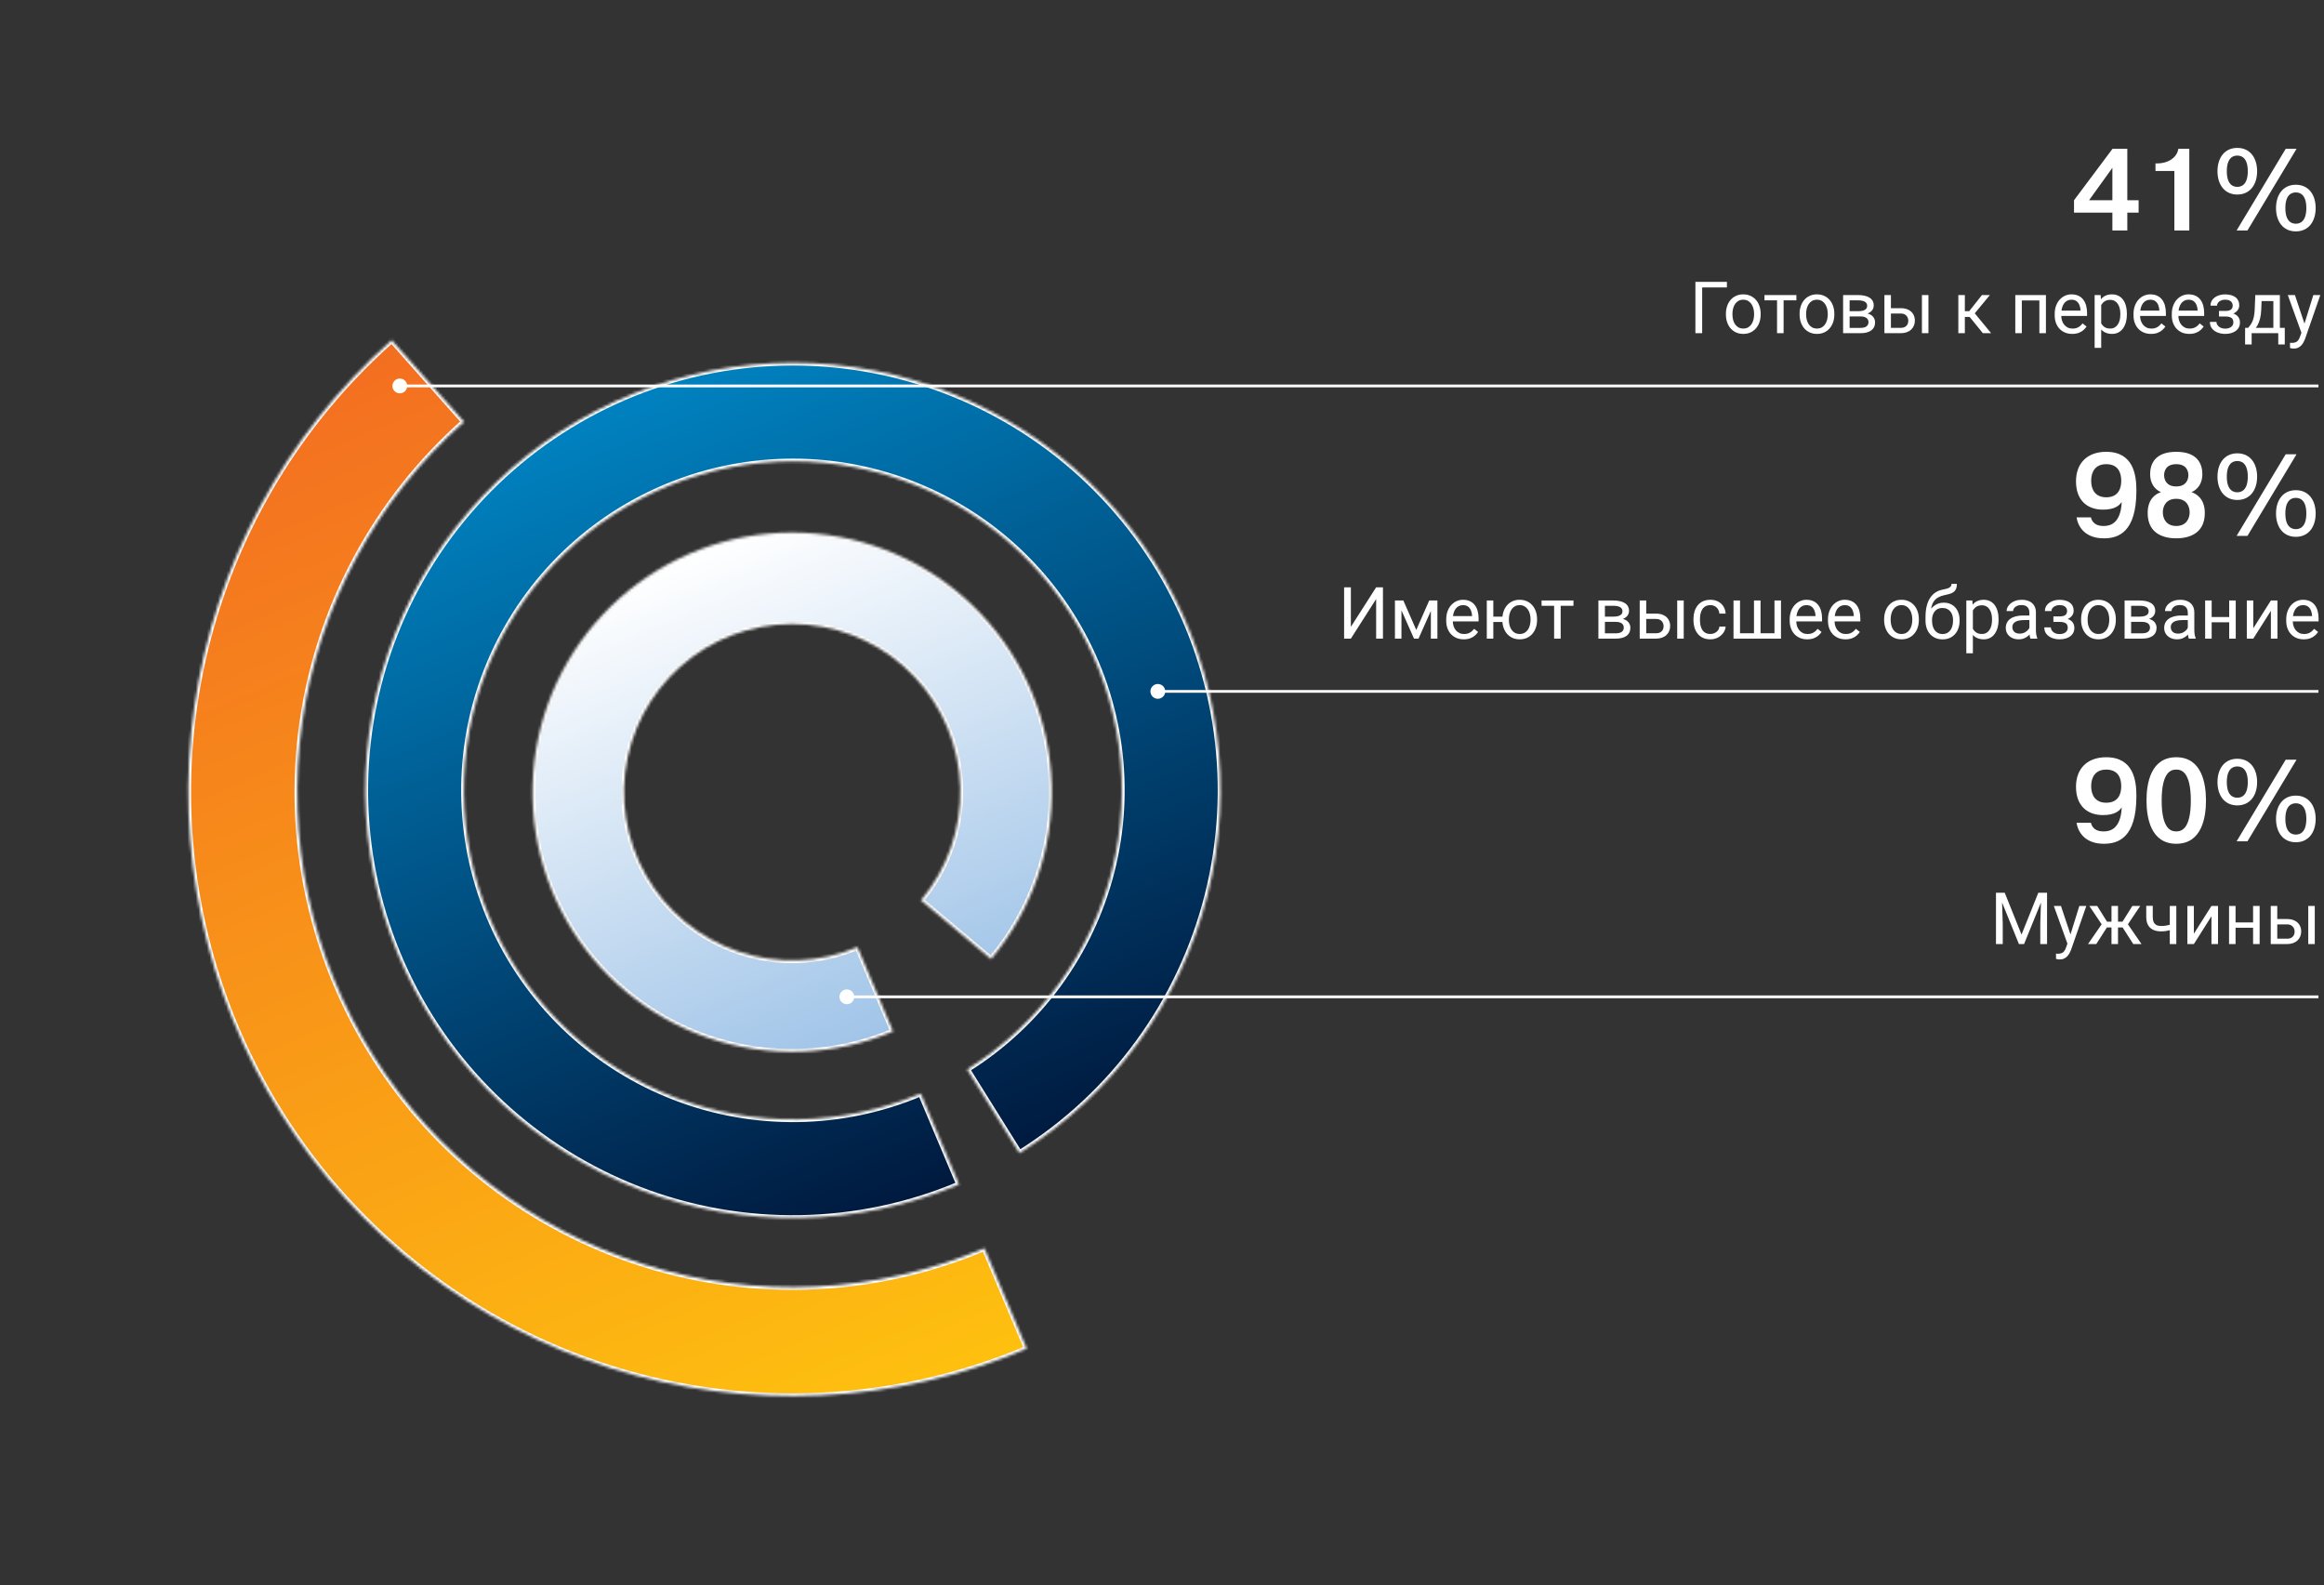 <svg width="837" height="571" viewBox="0 0 837 571" fill="none" xmlns="http://www.w3.org/2000/svg">
<rect x="0" y="0" width="837" height="571" fill="#333333" stroke="none"/>
<path d="M760.784 76.574H746.966V72.122L760.826 53.6H766.16V72.122H770.234V76.574H766.16V83H760.784V76.574ZM752.384 72.122H760.784V60.446L752.384 72.122ZM776.308 61.58V58.85H776.896C781.054 58.85 784.078 56.624 784.54 53.6H788.488V83H783.112V61.58H776.308ZM805.523 83L823.205 53.6H827.111L809.429 83H805.523ZM798.635 61.664C798.635 56.834 801.197 53.264 805.775 53.264C810.353 53.264 812.915 56.834 812.915 61.664C812.915 66.494 810.353 70.064 805.775 70.064C801.197 70.064 798.635 66.494 798.635 61.664ZM801.995 61.664C801.995 67.124 804.893 67.292 805.775 67.292C806.657 67.292 809.555 67.124 809.555 61.664C809.555 56.204 806.657 56.036 805.775 56.036C804.893 56.036 801.995 56.204 801.995 61.664ZM819.719 74.936C819.719 70.106 822.281 66.536 826.859 66.536C831.437 66.536 833.999 70.106 833.999 74.936C833.999 79.766 831.437 83.336 826.859 83.336C822.281 83.336 819.719 79.766 819.719 74.936ZM823.079 74.936C823.079 80.396 825.977 80.564 826.859 80.564C827.741 80.564 830.639 80.396 830.639 74.936C830.639 69.476 827.741 69.308 826.859 69.308C825.977 69.308 823.079 69.476 823.079 74.936Z" fill="white"/>
<path d="M621.957 101.516V103.521H613.045V120H610.607V101.516H621.957ZM621.602 113.284V112.992C621.602 112.002 621.745 111.084 622.033 110.237C622.321 109.382 622.736 108.642 623.277 108.016C623.819 107.381 624.475 106.89 625.245 106.543C626.015 106.188 626.879 106.01 627.835 106.01C628.8 106.01 629.667 106.188 630.438 106.543C631.216 106.89 631.876 107.381 632.418 108.016C632.968 108.642 633.387 109.382 633.675 110.237C633.963 111.084 634.106 112.002 634.106 112.992V113.284C634.106 114.274 633.963 115.193 633.675 116.039C633.387 116.885 632.968 117.626 632.418 118.261C631.876 118.887 631.22 119.378 630.45 119.733C629.688 120.08 628.825 120.254 627.86 120.254C626.896 120.254 626.028 120.08 625.258 119.733C624.488 119.378 623.827 118.887 623.277 118.261C622.736 117.626 622.321 116.885 622.033 116.039C621.745 115.193 621.602 114.274 621.602 113.284ZM623.95 112.992V113.284C623.95 113.97 624.031 114.617 624.191 115.227C624.352 115.827 624.593 116.361 624.915 116.826C625.245 117.292 625.656 117.66 626.146 117.931C626.637 118.193 627.209 118.324 627.86 118.324C628.504 118.324 629.066 118.193 629.549 117.931C630.04 117.66 630.446 117.292 630.768 116.826C631.089 116.361 631.33 115.827 631.491 115.227C631.66 114.617 631.745 113.97 631.745 113.284V112.992C631.745 112.315 631.66 111.676 631.491 111.075C631.33 110.466 631.085 109.928 630.755 109.463C630.433 108.989 630.027 108.617 629.536 108.346C629.054 108.075 628.487 107.939 627.835 107.939C627.192 107.939 626.625 108.075 626.134 108.346C625.651 108.617 625.245 108.989 624.915 109.463C624.593 109.928 624.352 110.466 624.191 111.075C624.031 111.676 623.95 112.315 623.95 112.992ZM642.371 106.264V120H640.01V106.264H642.371ZM646.979 106.264V108.168H635.49V106.264H646.979ZM648.135 113.284V112.992C648.135 112.002 648.279 111.084 648.566 110.237C648.854 109.382 649.269 108.642 649.811 108.016C650.352 107.381 651.008 106.89 651.778 106.543C652.549 106.188 653.412 106.01 654.368 106.01C655.333 106.01 656.201 106.188 656.971 106.543C657.749 106.89 658.41 107.381 658.951 108.016C659.501 108.642 659.92 109.382 660.208 110.237C660.496 111.084 660.64 112.002 660.64 112.992V113.284C660.64 114.274 660.496 115.193 660.208 116.039C659.92 116.885 659.501 117.626 658.951 118.261C658.41 118.887 657.754 119.378 656.983 119.733C656.222 120.08 655.358 120.254 654.394 120.254C653.429 120.254 652.561 120.08 651.791 119.733C651.021 119.378 650.361 118.887 649.811 118.261C649.269 117.626 648.854 116.885 648.566 116.039C648.279 115.193 648.135 114.274 648.135 113.284ZM650.483 112.992V113.284C650.483 113.97 650.564 114.617 650.725 115.227C650.885 115.827 651.127 116.361 651.448 116.826C651.778 117.292 652.189 117.66 652.68 117.931C653.171 118.193 653.742 118.324 654.394 118.324C655.037 118.324 655.6 118.193 656.082 117.931C656.573 117.66 656.979 117.292 657.301 116.826C657.622 116.361 657.864 115.827 658.024 115.227C658.194 114.617 658.278 113.97 658.278 113.284V112.992C658.278 112.315 658.194 111.676 658.024 111.075C657.864 110.466 657.618 109.928 657.288 109.463C656.966 108.989 656.56 108.617 656.069 108.346C655.587 108.075 655.02 107.939 654.368 107.939C653.725 107.939 653.158 108.075 652.667 108.346C652.185 108.617 651.778 108.989 651.448 109.463C651.127 109.928 650.885 110.466 650.725 111.075C650.564 111.676 650.483 112.315 650.483 112.992ZM670.034 113.957H665.527L665.502 112.078H669.184C669.911 112.078 670.517 112.006 670.999 111.862C671.49 111.718 671.858 111.503 672.104 111.215C672.349 110.927 672.472 110.572 672.472 110.148C672.472 109.818 672.4 109.531 672.256 109.285C672.12 109.031 671.913 108.824 671.634 108.663C671.354 108.494 671.007 108.371 670.593 108.295C670.187 108.21 669.708 108.168 669.158 108.168H666.149V120H663.801V106.264H669.158C670.03 106.264 670.813 106.34 671.507 106.492C672.209 106.645 672.806 106.877 673.297 107.19C673.796 107.495 674.177 107.884 674.439 108.358C674.702 108.832 674.833 109.391 674.833 110.034C674.833 110.449 674.748 110.842 674.579 111.215C674.41 111.587 674.16 111.917 673.83 112.205C673.5 112.493 673.094 112.73 672.611 112.916C672.129 113.094 671.575 113.208 670.948 113.259L670.034 113.957ZM670.034 120H664.677L665.845 118.096H670.034C670.686 118.096 671.228 118.015 671.659 117.854C672.091 117.685 672.412 117.448 672.624 117.144C672.844 116.83 672.954 116.458 672.954 116.026C672.954 115.595 672.844 115.227 672.624 114.922C672.412 114.609 672.091 114.372 671.659 114.211C671.228 114.042 670.686 113.957 670.034 113.957H666.467L666.492 112.078H670.948L671.799 112.789C672.552 112.848 673.191 113.035 673.716 113.348C674.241 113.661 674.638 114.059 674.909 114.541C675.18 115.015 675.315 115.531 675.315 116.09C675.315 116.733 675.193 117.3 674.947 117.791C674.71 118.282 674.363 118.692 673.906 119.022C673.449 119.344 672.895 119.59 672.243 119.759C671.591 119.92 670.855 120 670.034 120ZM680.394 110.986H684.52C685.628 110.986 686.563 111.181 687.325 111.57C688.087 111.951 688.662 112.48 689.052 113.157C689.45 113.826 689.648 114.588 689.648 115.442C689.648 116.077 689.538 116.674 689.318 117.232C689.098 117.783 688.768 118.265 688.328 118.68C687.896 119.094 687.359 119.42 686.716 119.657C686.081 119.886 685.349 120 684.52 120H678.68V106.264H681.028V118.07H684.52C685.197 118.07 685.738 117.948 686.145 117.702C686.551 117.457 686.843 117.139 687.021 116.75C687.198 116.361 687.287 115.954 687.287 115.531C687.287 115.117 687.198 114.71 687.021 114.312C686.843 113.915 686.551 113.585 686.145 113.322C685.738 113.051 685.197 112.916 684.52 112.916H680.394V110.986ZM694.536 106.264V120H692.188V106.264H694.536ZM707.65 106.264V120H705.302V106.264H707.65ZM716.664 106.264L710.151 114.135H706.863L706.508 112.078H709.199L713.808 106.264H716.664ZM714.138 120L709.085 113.779L710.596 112.078L717.121 120H714.138ZM734.768 106.264V108.206H727.823V106.264H734.768ZM728.166 106.264V120H725.817V106.264H728.166ZM736.85 106.264V120H734.488V106.264H736.85ZM746.32 120.254C745.364 120.254 744.496 120.093 743.718 119.771C742.948 119.441 742.283 118.98 741.725 118.388C741.174 117.795 740.751 117.093 740.455 116.28C740.159 115.468 740.011 114.579 740.011 113.614V113.081C740.011 111.964 740.176 110.969 740.506 110.098C740.836 109.217 741.285 108.473 741.852 107.863C742.419 107.254 743.062 106.793 743.781 106.479C744.501 106.166 745.245 106.01 746.016 106.01C746.997 106.01 747.844 106.179 748.555 106.518C749.274 106.856 749.862 107.33 750.319 107.939C750.776 108.54 751.115 109.251 751.335 110.072C751.555 110.885 751.665 111.773 751.665 112.738V113.792H741.407V111.875H749.316V111.697C749.283 111.088 749.156 110.495 748.936 109.92C748.724 109.344 748.385 108.87 747.92 108.498C747.454 108.126 746.82 107.939 746.016 107.939C745.482 107.939 744.992 108.054 744.543 108.282C744.094 108.502 743.709 108.832 743.388 109.272C743.066 109.713 742.816 110.25 742.639 110.885C742.461 111.52 742.372 112.252 742.372 113.081V113.614C742.372 114.266 742.461 114.88 742.639 115.455C742.825 116.022 743.091 116.521 743.438 116.953C743.794 117.385 744.221 117.723 744.721 117.969C745.229 118.214 745.804 118.337 746.447 118.337C747.277 118.337 747.979 118.168 748.555 117.829C749.13 117.491 749.634 117.038 750.065 116.471L751.487 117.601C751.191 118.049 750.814 118.477 750.357 118.883C749.9 119.289 749.338 119.619 748.669 119.873C748.009 120.127 747.226 120.254 746.32 120.254ZM756.756 108.904V125.281H754.395V106.264H756.553L756.756 108.904ZM766.011 113.018V113.284C766.011 114.283 765.892 115.21 765.655 116.064C765.418 116.911 765.071 117.647 764.614 118.273C764.166 118.9 763.611 119.386 762.951 119.733C762.291 120.08 761.534 120.254 760.679 120.254C759.807 120.254 759.037 120.11 758.368 119.822C757.7 119.535 757.132 119.116 756.667 118.565C756.201 118.015 755.829 117.355 755.55 116.585C755.279 115.815 755.093 114.947 754.991 113.982V112.561C755.093 111.545 755.283 110.635 755.562 109.831C755.842 109.027 756.21 108.341 756.667 107.774C757.132 107.199 757.695 106.763 758.355 106.467C759.016 106.162 759.777 106.01 760.641 106.01C761.504 106.01 762.27 106.179 762.938 106.518C763.607 106.848 764.17 107.322 764.627 107.939C765.084 108.557 765.427 109.298 765.655 110.161C765.892 111.016 766.011 111.968 766.011 113.018ZM763.649 113.284V113.018C763.649 112.332 763.577 111.689 763.434 111.088C763.29 110.479 763.065 109.945 762.761 109.488C762.465 109.023 762.084 108.659 761.618 108.396C761.153 108.126 760.598 107.99 759.955 107.99C759.363 107.99 758.846 108.092 758.406 108.295C757.975 108.498 757.606 108.773 757.302 109.12C756.997 109.459 756.747 109.848 756.553 110.288C756.367 110.72 756.227 111.168 756.134 111.634V114.922C756.303 115.514 756.54 116.073 756.845 116.598C757.149 117.114 757.556 117.533 758.063 117.854C758.571 118.168 759.21 118.324 759.98 118.324C760.615 118.324 761.161 118.193 761.618 117.931C762.084 117.66 762.465 117.292 762.761 116.826C763.065 116.361 763.29 115.827 763.434 115.227C763.577 114.617 763.649 113.97 763.649 113.284ZM774.707 120.254C773.751 120.254 772.883 120.093 772.104 119.771C771.334 119.441 770.67 118.98 770.111 118.388C769.561 117.795 769.138 117.093 768.842 116.28C768.546 115.468 768.397 114.579 768.397 113.614V113.081C768.397 111.964 768.562 110.969 768.893 110.098C769.223 109.217 769.671 108.473 770.238 107.863C770.805 107.254 771.449 106.793 772.168 106.479C772.887 106.166 773.632 106.01 774.402 106.01C775.384 106.01 776.23 106.179 776.941 106.518C777.661 106.856 778.249 107.33 778.706 107.939C779.163 108.54 779.502 109.251 779.722 110.072C779.942 110.885 780.052 111.773 780.052 112.738V113.792H769.794V111.875H777.703V111.697C777.669 111.088 777.542 110.495 777.322 109.92C777.111 109.344 776.772 108.87 776.307 108.498C775.841 108.126 775.206 107.939 774.402 107.939C773.869 107.939 773.378 108.054 772.93 108.282C772.481 108.502 772.096 108.832 771.774 109.272C771.453 109.713 771.203 110.25 771.025 110.885C770.848 111.52 770.759 112.252 770.759 113.081V113.614C770.759 114.266 770.848 114.88 771.025 115.455C771.212 116.022 771.478 116.521 771.825 116.953C772.181 117.385 772.608 117.723 773.107 117.969C773.615 118.214 774.191 118.337 774.834 118.337C775.663 118.337 776.366 118.168 776.941 117.829C777.517 117.491 778.021 117.038 778.452 116.471L779.874 117.601C779.578 118.049 779.201 118.477 778.744 118.883C778.287 119.289 777.724 119.619 777.056 119.873C776.396 120.127 775.613 120.254 774.707 120.254ZM788.494 120.254C787.538 120.254 786.67 120.093 785.892 119.771C785.121 119.441 784.457 118.98 783.898 118.388C783.348 117.795 782.925 117.093 782.629 116.28C782.333 115.468 782.185 114.579 782.185 113.614V113.081C782.185 111.964 782.35 110.969 782.68 110.098C783.01 109.217 783.458 108.473 784.025 107.863C784.592 107.254 785.236 106.793 785.955 106.479C786.674 106.166 787.419 106.01 788.189 106.01C789.171 106.01 790.018 106.179 790.729 106.518C791.448 106.856 792.036 107.33 792.493 107.939C792.95 108.54 793.289 109.251 793.509 110.072C793.729 110.885 793.839 111.773 793.839 112.738V113.792H783.581V111.875H791.49V111.697C791.456 111.088 791.329 110.495 791.109 109.92C790.898 109.344 790.559 108.87 790.094 108.498C789.628 108.126 788.993 107.939 788.189 107.939C787.656 107.939 787.165 108.054 786.717 108.282C786.268 108.502 785.883 108.832 785.562 109.272C785.24 109.713 784.99 110.25 784.812 110.885C784.635 111.52 784.546 112.252 784.546 113.081V113.614C784.546 114.266 784.635 114.88 784.812 115.455C784.999 116.022 785.265 116.521 785.612 116.953C785.968 117.385 786.395 117.723 786.895 117.969C787.402 118.214 787.978 118.337 788.621 118.337C789.451 118.337 790.153 118.168 790.729 117.829C791.304 117.491 791.808 117.038 792.239 116.471L793.661 117.601C793.365 118.049 792.988 118.477 792.531 118.883C792.074 119.289 791.511 119.619 790.843 119.873C790.183 120.127 789.4 120.254 788.494 120.254ZM801.71 113.437H799.184V111.989H801.52C802.171 111.989 802.688 111.909 803.068 111.748C803.449 111.579 803.72 111.346 803.881 111.05C804.042 110.754 804.122 110.407 804.122 110.009C804.122 109.653 804.029 109.319 803.843 109.006C803.665 108.684 803.377 108.426 802.979 108.231C802.582 108.028 802.049 107.927 801.38 107.927C800.838 107.927 800.347 108.024 799.907 108.219C799.467 108.405 799.116 108.663 798.854 108.993C798.6 109.315 798.473 109.679 798.473 110.085H796.124C796.124 109.247 796.361 108.528 796.835 107.927C797.317 107.317 797.956 106.848 798.752 106.518C799.556 106.188 800.432 106.022 801.38 106.022C802.175 106.022 802.886 106.111 803.513 106.289C804.147 106.458 804.685 106.712 805.125 107.051C805.565 107.381 805.899 107.796 806.128 108.295C806.365 108.786 806.483 109.357 806.483 110.009C806.483 110.474 806.373 110.914 806.153 111.329C805.933 111.744 805.616 112.112 805.201 112.434C804.786 112.747 804.283 112.992 803.69 113.17C803.106 113.348 802.446 113.437 801.71 113.437ZM799.184 112.548H801.71C802.531 112.548 803.255 112.628 803.881 112.789C804.507 112.941 805.032 113.17 805.455 113.475C805.878 113.779 806.196 114.156 806.407 114.604C806.627 115.045 806.737 115.552 806.737 116.128C806.737 116.771 806.606 117.351 806.344 117.867C806.09 118.375 805.726 118.807 805.252 119.162C804.778 119.518 804.211 119.788 803.551 119.975C802.899 120.161 802.175 120.254 801.38 120.254C800.491 120.254 799.628 120.102 798.79 119.797C797.952 119.492 797.262 119.022 796.721 118.388C796.179 117.744 795.908 116.928 795.908 115.938H798.257C798.257 116.352 798.388 116.746 798.65 117.118C798.913 117.491 799.277 117.791 799.742 118.02C800.216 118.248 800.762 118.362 801.38 118.362C802.04 118.362 802.59 118.261 803.03 118.058C803.47 117.854 803.8 117.584 804.021 117.245C804.249 116.907 804.363 116.538 804.363 116.141C804.363 115.624 804.262 115.21 804.059 114.896C803.855 114.583 803.542 114.355 803.119 114.211C802.704 114.059 802.171 113.982 801.52 113.982H799.184V112.548ZM812.26 106.264H814.608L814.405 111.405C814.354 112.709 814.206 113.834 813.961 114.782C813.715 115.73 813.402 116.538 813.021 117.207C812.641 117.867 812.213 118.422 811.739 118.87C811.274 119.319 810.791 119.695 810.292 120H809.124L809.188 118.083L809.67 118.07C809.949 117.74 810.22 117.402 810.482 117.055C810.745 116.699 810.986 116.28 811.206 115.798C811.426 115.307 811.608 114.71 811.752 114.008C811.904 113.297 812.002 112.429 812.044 111.405L812.26 106.264ZM812.844 106.264H821.108V120H818.76V108.435H812.844V106.264ZM808.591 118.07H822.873V124.05H820.524V120H810.939V124.05H808.578L808.591 118.07ZM829.335 118.578L833.156 106.264H835.67L830.16 122.12C830.033 122.459 829.864 122.823 829.652 123.212C829.449 123.61 829.187 123.986 828.865 124.342C828.544 124.697 828.154 124.985 827.697 125.205C827.249 125.434 826.711 125.548 826.085 125.548C825.899 125.548 825.662 125.522 825.374 125.472C825.086 125.421 824.883 125.379 824.765 125.345L824.752 123.44C824.82 123.449 824.925 123.457 825.069 123.466C825.222 123.483 825.327 123.491 825.387 123.491C825.92 123.491 826.373 123.419 826.745 123.275C827.118 123.14 827.431 122.907 827.685 122.577C827.947 122.256 828.171 121.811 828.357 121.244L829.335 118.578ZM826.529 106.264L830.097 116.928L830.706 119.403L829.018 120.267L823.965 106.264H826.529Z" fill="white"/>
<path d="M747.89 186.322H753.056C753.77 189.136 756.122 189.43 757.718 189.43C759.86 189.43 763.766 188.632 764.144 180.904H764.06C763.178 182.164 761.456 183.55 757.424 183.55C751.46 183.55 747.68 179.896 747.68 173.386C747.68 166.666 751.88 162.718 758.558 162.718C768.428 162.718 769.436 171.16 769.436 176.662C769.436 191.782 762.884 193.882 757.718 193.882C751.334 193.882 748.478 190.144 747.89 186.322ZM763.976 173.134C763.976 170.614 763.136 167.17 758.558 167.17C754.694 167.17 753.14 169.858 753.14 173.134C753.14 176.41 754.694 179.098 758.558 179.098C763.136 179.098 763.976 175.654 763.976 173.134ZM778.282 177.25C775.888 176.2 774.376 173.932 774.376 170.782C774.376 167.212 776.014 162.718 783.784 162.718C791.554 162.718 793.192 167.212 793.192 170.782C793.192 173.932 791.68 176.2 789.286 177.25C791.092 177.838 794.074 179.644 794.074 184.768C794.074 192.664 787.606 193.882 783.784 193.882C779.962 193.882 773.494 192.664 773.494 184.768C773.494 179.644 776.434 177.838 778.282 177.25ZM783.784 175.192C787.27 175.192 788.152 172.84 788.152 171.118C788.152 169.942 787.69 167.17 783.784 167.17C779.878 167.17 779.416 169.942 779.416 171.118C779.416 172.84 780.298 175.192 783.784 175.192ZM783.784 189.43C787.312 189.43 788.614 186.868 788.614 184.516C788.614 182.542 787.648 179.644 783.784 179.644C779.92 179.644 778.954 182.542 778.954 184.516C778.954 186.868 780.256 189.43 783.784 189.43ZM805.523 193L823.205 163.6H827.111L809.429 193H805.523ZM798.635 171.664C798.635 166.834 801.197 163.264 805.775 163.264C810.353 163.264 812.915 166.834 812.915 171.664C812.915 176.494 810.353 180.064 805.775 180.064C801.197 180.064 798.635 176.494 798.635 171.664ZM801.995 171.664C801.995 177.124 804.893 177.292 805.775 177.292C806.657 177.292 809.555 177.124 809.555 171.664C809.555 166.204 806.657 166.036 805.775 166.036C804.893 166.036 801.995 166.204 801.995 171.664ZM819.719 184.936C819.719 180.106 822.281 176.536 826.859 176.536C831.437 176.536 833.999 180.106 833.999 184.936C833.999 189.766 831.437 193.336 826.859 193.336C822.281 193.336 819.719 189.766 819.719 184.936ZM823.079 184.936C823.079 190.396 825.977 190.564 826.859 190.564C827.741 190.564 830.639 190.396 830.639 184.936C830.639 179.476 827.741 179.308 826.859 179.308C825.977 179.308 823.079 179.476 823.079 184.936Z" fill="white"/>
<path d="M747.89 296.322H753.056C753.77 299.136 756.122 299.43 757.718 299.43C759.86 299.43 763.766 298.632 764.144 290.904H764.06C763.178 292.164 761.456 293.55 757.424 293.55C751.46 293.55 747.68 289.896 747.68 283.386C747.68 276.666 751.88 272.718 758.558 272.718C768.428 272.718 769.436 281.16 769.436 286.662C769.436 301.782 762.884 303.882 757.718 303.882C751.334 303.882 748.478 300.144 747.89 296.322ZM763.976 283.134C763.976 280.614 763.136 277.17 758.558 277.17C754.694 277.17 753.14 279.858 753.14 283.134C753.14 286.41 754.694 289.098 758.558 289.098C763.136 289.098 763.976 285.654 763.976 283.134ZM783.784 303.882C774.544 303.882 773.074 294.39 773.074 288.3C773.074 282.21 774.544 272.718 783.784 272.718C793.024 272.718 794.494 282.21 794.494 288.3C794.494 294.39 793.024 303.882 783.784 303.882ZM783.784 299.43C785.464 299.43 789.034 298.884 789.034 288.3C789.034 277.716 785.464 277.17 783.784 277.17C782.104 277.17 778.534 277.716 778.534 288.3C778.534 298.884 782.104 299.43 783.784 299.43ZM805.523 303L823.205 273.6H827.111L809.429 303H805.523ZM798.635 281.664C798.635 276.834 801.197 273.264 805.775 273.264C810.353 273.264 812.915 276.834 812.915 281.664C812.915 286.494 810.353 290.064 805.775 290.064C801.197 290.064 798.635 286.494 798.635 281.664ZM801.995 281.664C801.995 287.124 804.893 287.292 805.775 287.292C806.657 287.292 809.555 287.124 809.555 281.664C809.555 276.204 806.657 276.036 805.775 276.036C804.893 276.036 801.995 276.204 801.995 281.664ZM819.719 294.936C819.719 290.106 822.281 286.536 826.859 286.536C831.437 286.536 833.999 290.106 833.999 294.936C833.999 299.766 831.437 303.336 826.859 303.336C822.281 303.336 819.719 299.766 819.719 294.936ZM823.079 294.936C823.079 300.396 825.977 300.564 826.859 300.564C827.741 300.564 830.639 300.396 830.639 294.936C830.639 289.476 827.741 289.308 826.859 289.308C825.977 289.308 823.079 289.476 823.079 294.936Z" fill="white"/>
<path d="M486.523 225.76L495.626 211.516H498.076V230H495.626V215.743L486.523 230H484.086V211.516H486.523V225.76ZM510.073 226.877L514.745 216.264H517.005L510.886 230H509.261L503.167 216.264H505.427L510.073 226.877ZM504.741 216.264V230H502.393V216.264H504.741ZM515.329 230V216.264H517.69V230H515.329ZM527.174 230.254C526.217 230.254 525.35 230.093 524.571 229.771C523.801 229.441 523.137 228.98 522.578 228.388C522.028 227.795 521.605 227.093 521.309 226.28C521.012 225.468 520.864 224.579 520.864 223.614V223.081C520.864 221.964 521.029 220.969 521.359 220.098C521.689 219.217 522.138 218.473 522.705 217.863C523.272 217.254 523.915 216.793 524.635 216.479C525.354 216.166 526.099 216.01 526.869 216.01C527.851 216.01 528.697 216.179 529.408 216.518C530.128 216.856 530.716 217.33 531.173 217.939C531.63 218.54 531.968 219.251 532.188 220.072C532.409 220.885 532.519 221.773 532.519 222.738V223.792H522.261V221.875H530.17V221.697C530.136 221.088 530.009 220.495 529.789 219.92C529.577 219.344 529.239 218.87 528.773 218.498C528.308 218.126 527.673 217.939 526.869 217.939C526.336 217.939 525.845 218.054 525.396 218.282C524.948 218.502 524.563 218.832 524.241 219.272C523.92 219.713 523.67 220.25 523.492 220.885C523.314 221.52 523.226 222.252 523.226 223.081V223.614C523.226 224.266 523.314 224.88 523.492 225.455C523.678 226.022 523.945 226.521 524.292 226.953C524.647 227.385 525.075 227.723 525.574 227.969C526.082 228.214 526.658 228.337 527.301 228.337C528.13 228.337 528.833 228.168 529.408 227.829C529.984 227.491 530.487 227.038 530.919 226.471L532.341 227.601C532.045 228.049 531.668 228.477 531.211 228.883C530.754 229.289 530.191 229.619 529.522 229.873C528.862 230.127 528.079 230.254 527.174 230.254ZM543.081 222.091V224.008H535.781V222.091H543.081ZM537.825 216.264V230H535.477V216.264H537.825ZM541.075 223.284V222.992C541.075 222.002 541.219 221.084 541.507 220.237C541.795 219.382 542.209 218.642 542.751 218.016C543.301 217.381 543.957 216.89 544.719 216.543C545.489 216.188 546.352 216.01 547.309 216.01C548.282 216.01 549.154 216.188 549.924 216.543C550.694 216.89 551.35 217.381 551.892 218.016C552.442 218.642 552.861 219.382 553.148 220.237C553.436 221.084 553.58 222.002 553.58 222.992V223.284C553.58 224.274 553.436 225.193 553.148 226.039C552.861 226.885 552.446 227.626 551.904 228.261C551.363 228.887 550.707 229.378 549.937 229.733C549.166 230.08 548.299 230.254 547.334 230.254C546.369 230.254 545.502 230.08 544.731 229.733C543.961 229.378 543.301 228.887 542.751 228.261C542.209 227.626 541.795 226.885 541.507 226.039C541.219 225.193 541.075 224.274 541.075 223.284ZM543.437 222.992V223.284C543.437 223.97 543.517 224.617 543.678 225.227C543.839 225.827 544.08 226.361 544.401 226.826C544.731 227.292 545.138 227.66 545.62 227.931C546.111 228.193 546.682 228.324 547.334 228.324C547.986 228.324 548.553 228.193 549.035 227.931C549.526 227.66 549.932 227.292 550.254 226.826C550.576 226.361 550.817 225.827 550.978 225.227C551.147 224.617 551.231 223.97 551.231 223.284V222.992C551.231 222.315 551.147 221.676 550.978 221.075C550.817 220.466 550.571 219.928 550.241 219.463C549.92 218.989 549.513 218.617 549.022 218.346C548.532 218.075 547.96 217.939 547.309 217.939C546.665 217.939 546.103 218.075 545.62 218.346C545.138 218.617 544.731 218.989 544.401 219.463C544.08 219.928 543.839 220.466 543.678 221.075C543.517 221.676 543.437 222.315 543.437 222.992ZM562.086 216.264V230H559.725V216.264H562.086ZM566.694 216.264V218.168H555.205V216.264H566.694ZM581.903 223.957H577.396L577.371 222.078H581.053C581.781 222.078 582.386 222.006 582.868 221.862C583.359 221.718 583.727 221.503 583.973 221.215C584.218 220.927 584.341 220.572 584.341 220.148C584.341 219.818 584.269 219.531 584.125 219.285C583.99 219.031 583.782 218.824 583.503 218.663C583.224 218.494 582.877 218.371 582.462 218.295C582.056 218.21 581.577 218.168 581.027 218.168H578.019V230H575.67V216.264H581.027C581.899 216.264 582.682 216.34 583.376 216.492C584.078 216.645 584.675 216.877 585.166 217.19C585.665 217.495 586.046 217.884 586.309 218.358C586.571 218.832 586.702 219.391 586.702 220.034C586.702 220.449 586.618 220.842 586.448 221.215C586.279 221.587 586.029 221.917 585.699 222.205C585.369 222.493 584.963 222.73 584.48 222.916C583.998 223.094 583.444 223.208 582.817 223.259L581.903 223.957ZM581.903 230H576.546L577.714 228.096H581.903C582.555 228.096 583.097 228.015 583.528 227.854C583.96 227.685 584.282 227.448 584.493 227.144C584.713 226.83 584.823 226.458 584.823 226.026C584.823 225.595 584.713 225.227 584.493 224.922C584.282 224.609 583.96 224.372 583.528 224.211C583.097 224.042 582.555 223.957 581.903 223.957H578.336L578.361 222.078H582.817L583.668 222.789C584.421 222.848 585.06 223.035 585.585 223.348C586.11 223.661 586.507 224.059 586.778 224.541C587.049 225.015 587.185 225.531 587.185 226.09C587.185 226.733 587.062 227.3 586.816 227.791C586.579 228.282 586.232 228.692 585.775 229.022C585.318 229.344 584.764 229.59 584.112 229.759C583.461 229.92 582.724 230 581.903 230ZM592.263 220.986H596.389C597.497 220.986 598.433 221.181 599.194 221.57C599.956 221.951 600.532 222.48 600.921 223.157C601.319 223.826 601.518 224.588 601.518 225.442C601.518 226.077 601.408 226.674 601.188 227.232C600.967 227.783 600.637 228.265 600.197 228.68C599.766 229.094 599.228 229.42 598.585 229.657C597.95 229.886 597.218 230 596.389 230H590.549V216.264H592.897V228.07H596.389C597.066 228.07 597.607 227.948 598.014 227.702C598.42 227.457 598.712 227.139 598.89 226.75C599.067 226.361 599.156 225.954 599.156 225.531C599.156 225.117 599.067 224.71 598.89 224.312C598.712 223.915 598.42 223.585 598.014 223.322C597.607 223.051 597.066 222.916 596.389 222.916H592.263V220.986ZM606.405 216.264V230H604.057V216.264H606.405ZM616.016 228.324C616.574 228.324 617.09 228.21 617.564 227.981C618.038 227.753 618.428 227.44 618.732 227.042C619.037 226.636 619.211 226.174 619.253 225.658H621.487C621.445 226.471 621.17 227.228 620.662 227.931C620.163 228.625 619.507 229.188 618.694 229.619C617.882 230.042 616.989 230.254 616.016 230.254C614.983 230.254 614.082 230.072 613.312 229.708C612.55 229.344 611.915 228.845 611.407 228.21C610.908 227.575 610.531 226.847 610.277 226.026C610.032 225.197 609.909 224.321 609.909 223.398V222.865C609.909 221.943 610.032 221.071 610.277 220.25C610.531 219.421 610.908 218.688 611.407 218.054C611.915 217.419 612.55 216.92 613.312 216.556C614.082 216.192 614.983 216.01 616.016 216.01C617.09 216.01 618.03 216.23 618.834 216.67C619.638 217.102 620.269 217.694 620.726 218.447C621.191 219.192 621.445 220.038 621.487 220.986H619.253C619.211 220.419 619.05 219.907 618.771 219.45C618.5 218.993 618.127 218.629 617.653 218.358C617.188 218.079 616.642 217.939 616.016 217.939C615.296 217.939 614.691 218.083 614.2 218.371C613.718 218.65 613.333 219.031 613.045 219.514C612.766 219.988 612.562 220.517 612.436 221.101C612.317 221.676 612.258 222.264 612.258 222.865V223.398C612.258 223.999 612.317 224.592 612.436 225.176C612.554 225.76 612.753 226.289 613.032 226.763C613.32 227.237 613.705 227.618 614.188 227.905C614.678 228.185 615.288 228.324 616.016 228.324ZM624.331 216.264H626.68V228.07H631.707V216.264H634.068V228.07H639.083V216.264H641.432V230H624.331V216.264ZM650.877 230.254C649.921 230.254 649.053 230.093 648.274 229.771C647.504 229.441 646.84 228.98 646.281 228.388C645.731 227.795 645.308 227.093 645.012 226.28C644.715 225.468 644.567 224.579 644.567 223.614V223.081C644.567 221.964 644.732 220.969 645.062 220.098C645.393 219.217 645.841 218.473 646.408 217.863C646.975 217.254 647.618 216.793 648.338 216.479C649.057 216.166 649.802 216.01 650.572 216.01C651.554 216.01 652.4 216.179 653.111 216.518C653.831 216.856 654.419 217.33 654.876 217.939C655.333 218.54 655.672 219.251 655.892 220.072C656.112 220.885 656.222 221.773 656.222 222.738V223.792H645.964V221.875H653.873V221.697C653.839 221.088 653.712 220.495 653.492 219.92C653.281 219.344 652.942 218.87 652.477 218.498C652.011 218.126 651.376 217.939 650.572 217.939C650.039 217.939 649.548 218.054 649.1 218.282C648.651 218.502 648.266 218.832 647.944 219.272C647.623 219.713 647.373 220.25 647.195 220.885C647.018 221.52 646.929 222.252 646.929 223.081V223.614C646.929 224.266 647.018 224.88 647.195 225.455C647.382 226.022 647.648 226.521 647.995 226.953C648.351 227.385 648.778 227.723 649.277 227.969C649.785 228.214 650.361 228.337 651.004 228.337C651.833 228.337 652.536 228.168 653.111 227.829C653.687 227.491 654.19 227.038 654.622 226.471L656.044 227.601C655.748 228.049 655.371 228.477 654.914 228.883C654.457 229.289 653.894 229.619 653.226 229.873C652.565 230.127 651.783 230.254 650.877 230.254ZM664.664 230.254C663.708 230.254 662.84 230.093 662.062 229.771C661.291 229.441 660.627 228.98 660.068 228.388C659.518 227.795 659.095 227.093 658.799 226.28C658.503 225.468 658.354 224.579 658.354 223.614V223.081C658.354 221.964 658.52 220.969 658.85 220.098C659.18 219.217 659.628 218.473 660.195 217.863C660.762 217.254 661.406 216.793 662.125 216.479C662.844 216.166 663.589 216.01 664.359 216.01C665.341 216.01 666.188 216.179 666.898 216.518C667.618 216.856 668.206 217.33 668.663 217.939C669.12 218.54 669.459 219.251 669.679 220.072C669.899 220.885 670.009 221.773 670.009 222.738V223.792H659.751V221.875H667.66V221.697C667.626 221.088 667.499 220.495 667.279 219.92C667.068 219.344 666.729 218.87 666.264 218.498C665.798 218.126 665.163 217.939 664.359 217.939C663.826 217.939 663.335 218.054 662.887 218.282C662.438 218.502 662.053 218.832 661.731 219.272C661.41 219.713 661.16 220.25 660.982 220.885C660.805 221.52 660.716 222.252 660.716 223.081V223.614C660.716 224.266 660.805 224.88 660.982 225.455C661.169 226.022 661.435 226.521 661.782 226.953C662.138 227.385 662.565 227.723 663.064 227.969C663.572 228.214 664.148 228.337 664.791 228.337C665.62 228.337 666.323 228.168 666.898 227.829C667.474 227.491 667.978 227.038 668.409 226.471L669.831 227.601C669.535 228.049 669.158 228.477 668.701 228.883C668.244 229.289 667.681 229.619 667.013 229.873C666.353 230.127 665.57 230.254 664.664 230.254ZM678.578 223.284V222.992C678.578 222.002 678.722 221.084 679.01 220.237C679.298 219.382 679.712 218.642 680.254 218.016C680.796 217.381 681.451 216.89 682.222 216.543C682.992 216.188 683.855 216.01 684.812 216.01C685.776 216.01 686.644 216.188 687.414 216.543C688.193 216.89 688.853 217.381 689.395 218.016C689.945 218.642 690.364 219.382 690.651 220.237C690.939 221.084 691.083 222.002 691.083 222.992V223.284C691.083 224.274 690.939 225.193 690.651 226.039C690.364 226.885 689.945 227.626 689.395 228.261C688.853 228.887 688.197 229.378 687.427 229.733C686.665 230.08 685.802 230.254 684.837 230.254C683.872 230.254 683.005 230.08 682.234 229.733C681.464 229.378 680.804 228.887 680.254 228.261C679.712 227.626 679.298 226.885 679.01 226.039C678.722 225.193 678.578 224.274 678.578 223.284ZM680.927 222.992V223.284C680.927 223.97 681.007 224.617 681.168 225.227C681.329 225.827 681.57 226.361 681.892 226.826C682.222 227.292 682.632 227.66 683.123 227.931C683.614 228.193 684.185 228.324 684.837 228.324C685.48 228.324 686.043 228.193 686.525 227.931C687.016 227.66 687.423 227.292 687.744 226.826C688.066 226.361 688.307 225.827 688.468 225.227C688.637 224.617 688.722 223.97 688.722 223.284V222.992C688.722 222.315 688.637 221.676 688.468 221.075C688.307 220.466 688.062 219.928 687.731 219.463C687.41 218.989 687.004 218.617 686.513 218.346C686.03 218.075 685.463 217.939 684.812 217.939C684.168 217.939 683.601 218.075 683.11 218.346C682.628 218.617 682.222 218.989 681.892 219.463C681.57 219.928 681.329 220.466 681.168 221.075C681.007 221.676 680.927 222.315 680.927 222.992ZM702.839 210.284H704.769C704.769 211.114 704.642 211.774 704.388 212.265C704.134 212.747 703.787 213.119 703.347 213.382C702.915 213.644 702.424 213.843 701.874 213.979C701.332 214.114 700.77 214.245 700.186 214.372C699.458 214.524 698.781 214.766 698.154 215.096C697.536 215.417 697.003 215.874 696.555 216.467C696.115 217.059 695.789 217.829 695.577 218.777C695.374 219.725 695.319 220.897 695.412 222.294V223.462H693.482V222.294C693.482 220.728 693.631 219.361 693.927 218.193C694.231 217.025 694.659 216.039 695.209 215.235C695.759 214.431 696.411 213.792 697.164 213.318C697.926 212.844 698.764 212.519 699.678 212.341C700.338 212.214 700.905 212.078 701.379 211.935C701.853 211.782 702.213 211.579 702.458 211.325C702.712 211.071 702.839 210.724 702.839 210.284ZM700.059 217.051C700.956 217.051 701.756 217.207 702.458 217.521C703.16 217.834 703.757 218.27 704.248 218.828C704.739 219.387 705.111 220.047 705.365 220.809C705.628 221.562 705.759 222.383 705.759 223.271V223.551C705.759 224.507 705.619 225.396 705.34 226.217C705.069 227.029 704.667 227.74 704.134 228.35C703.609 228.951 702.966 229.42 702.204 229.759C701.451 230.097 700.592 230.267 699.627 230.267C698.662 230.267 697.799 230.097 697.037 229.759C696.284 229.42 695.641 228.951 695.107 228.35C694.574 227.74 694.168 227.029 693.889 226.217C693.618 225.396 693.482 224.507 693.482 223.551V223.271C693.482 223.06 693.521 222.853 693.597 222.649C693.673 222.446 693.766 222.239 693.876 222.027C693.994 221.816 694.1 221.591 694.193 221.354C694.507 220.593 694.934 219.886 695.476 219.234C696.026 218.583 696.682 218.058 697.443 217.66C698.214 217.254 699.085 217.051 700.059 217.051ZM699.602 218.968C698.738 218.968 698.027 219.167 697.469 219.564C696.919 219.962 696.508 220.491 696.237 221.151C695.966 221.803 695.831 222.51 695.831 223.271V223.551C695.831 224.194 695.907 224.803 696.06 225.379C696.212 225.954 696.44 226.466 696.745 226.915C697.058 227.355 697.452 227.702 697.926 227.956C698.408 228.21 698.975 228.337 699.627 228.337C700.279 228.337 700.841 228.21 701.315 227.956C701.789 227.702 702.179 227.355 702.483 226.915C702.788 226.466 703.017 225.954 703.169 225.379C703.321 224.803 703.397 224.194 703.397 223.551V223.271C703.397 222.696 703.321 222.15 703.169 221.634C703.017 221.118 702.784 220.66 702.471 220.263C702.166 219.865 701.772 219.552 701.29 219.323C700.816 219.086 700.253 218.968 699.602 218.968ZM710.545 218.904V235.281H708.184V216.264H710.342L710.545 218.904ZM719.8 223.018V223.284C719.8 224.283 719.681 225.21 719.444 226.064C719.207 226.911 718.86 227.647 718.403 228.273C717.955 228.9 717.4 229.386 716.74 229.733C716.08 230.08 715.323 230.254 714.468 230.254C713.596 230.254 712.826 230.11 712.157 229.822C711.489 229.535 710.922 229.116 710.456 228.565C709.991 228.015 709.618 227.355 709.339 226.585C709.068 225.815 708.882 224.947 708.78 223.982V222.561C708.882 221.545 709.072 220.635 709.352 219.831C709.631 219.027 709.999 218.341 710.456 217.774C710.922 217.199 711.484 216.763 712.145 216.467C712.805 216.162 713.566 216.01 714.43 216.01C715.293 216.01 716.059 216.179 716.728 216.518C717.396 216.848 717.959 217.322 718.416 217.939C718.873 218.557 719.216 219.298 719.444 220.161C719.681 221.016 719.8 221.968 719.8 223.018ZM717.438 223.284V223.018C717.438 222.332 717.367 221.689 717.223 221.088C717.079 220.479 716.854 219.945 716.55 219.488C716.254 219.023 715.873 218.659 715.407 218.396C714.942 218.126 714.387 217.99 713.744 217.99C713.152 217.99 712.635 218.092 712.195 218.295C711.764 218.498 711.396 218.773 711.091 219.12C710.786 219.459 710.536 219.848 710.342 220.288C710.156 220.72 710.016 221.168 709.923 221.634V224.922C710.092 225.514 710.329 226.073 710.634 226.598C710.938 227.114 711.345 227.533 711.853 227.854C712.36 228.168 712.999 228.324 713.77 228.324C714.404 228.324 714.95 228.193 715.407 227.931C715.873 227.66 716.254 227.292 716.55 226.826C716.854 226.361 717.079 225.827 717.223 225.227C717.367 224.617 717.438 223.97 717.438 223.284ZM730.896 227.651V220.58C730.896 220.038 730.785 219.569 730.565 219.171C730.354 218.765 730.032 218.451 729.601 218.231C729.169 218.011 728.636 217.901 728.001 217.901C727.409 217.901 726.888 218.003 726.439 218.206C725.999 218.409 725.652 218.676 725.398 219.006C725.153 219.336 725.03 219.691 725.03 220.072H722.682C722.682 219.581 722.809 219.095 723.062 218.612C723.316 218.13 723.68 217.694 724.154 217.305C724.637 216.907 725.212 216.594 725.881 216.365C726.558 216.128 727.311 216.01 728.141 216.01C729.139 216.01 730.02 216.179 730.781 216.518C731.551 216.856 732.152 217.368 732.584 218.054C733.024 218.731 733.244 219.581 733.244 220.605V227.004C733.244 227.461 733.282 227.948 733.358 228.464C733.443 228.98 733.566 229.424 733.727 229.797V230H731.276C731.158 229.729 731.065 229.369 730.997 228.921C730.929 228.464 730.896 228.041 730.896 227.651ZM731.302 221.672L731.327 223.322H728.953C728.285 223.322 727.688 223.377 727.163 223.487C726.638 223.589 726.198 223.745 725.843 223.957C725.487 224.169 725.216 224.435 725.03 224.757C724.844 225.07 724.751 225.438 724.751 225.861C724.751 226.293 724.848 226.687 725.043 227.042C725.238 227.397 725.53 227.681 725.919 227.893C726.317 228.096 726.803 228.197 727.379 228.197C728.098 228.197 728.733 228.045 729.283 227.74C729.833 227.436 730.269 227.063 730.591 226.623C730.921 226.183 731.099 225.756 731.124 225.341L732.127 226.471C732.068 226.826 731.907 227.22 731.645 227.651C731.382 228.083 731.031 228.498 730.591 228.896C730.159 229.285 729.643 229.611 729.042 229.873C728.45 230.127 727.781 230.254 727.036 230.254C726.105 230.254 725.288 230.072 724.586 229.708C723.892 229.344 723.35 228.857 722.961 228.248C722.58 227.63 722.39 226.94 722.39 226.179C722.39 225.442 722.534 224.795 722.821 224.236C723.109 223.669 723.524 223.2 724.065 222.827C724.607 222.446 725.259 222.159 726.021 221.964C726.782 221.769 727.633 221.672 728.572 221.672H731.302ZM742.067 223.437H739.541V221.989H741.877C742.529 221.989 743.045 221.909 743.426 221.748C743.807 221.579 744.077 221.346 744.238 221.05C744.399 220.754 744.479 220.407 744.479 220.009C744.479 219.653 744.386 219.319 744.2 219.006C744.022 218.684 743.735 218.426 743.337 218.231C742.939 218.028 742.406 217.927 741.737 217.927C741.196 217.927 740.705 218.024 740.265 218.219C739.825 218.405 739.473 218.663 739.211 218.993C738.957 219.315 738.83 219.679 738.83 220.085H736.481C736.481 219.247 736.718 218.528 737.192 217.927C737.675 217.317 738.314 216.848 739.109 216.518C739.913 216.188 740.789 216.022 741.737 216.022C742.533 216.022 743.244 216.111 743.87 216.289C744.505 216.458 745.042 216.712 745.482 217.051C745.923 217.381 746.257 217.796 746.485 218.295C746.722 218.786 746.841 219.357 746.841 220.009C746.841 220.474 746.731 220.914 746.511 221.329C746.291 221.744 745.973 222.112 745.559 222.434C745.144 222.747 744.64 222.992 744.048 223.17C743.464 223.348 742.804 223.437 742.067 223.437ZM739.541 222.548H742.067C742.888 222.548 743.612 222.628 744.238 222.789C744.865 222.941 745.389 223.17 745.812 223.475C746.236 223.779 746.553 224.156 746.765 224.604C746.985 225.045 747.095 225.552 747.095 226.128C747.095 226.771 746.964 227.351 746.701 227.867C746.447 228.375 746.083 228.807 745.609 229.162C745.135 229.518 744.568 229.788 743.908 229.975C743.257 230.161 742.533 230.254 741.737 230.254C740.849 230.254 739.985 230.102 739.147 229.797C738.31 229.492 737.62 229.022 737.078 228.388C736.536 227.744 736.266 226.928 736.266 225.938H738.614C738.614 226.352 738.745 226.746 739.008 227.118C739.27 227.491 739.634 227.791 740.1 228.02C740.574 228.248 741.119 228.362 741.737 228.362C742.397 228.362 742.948 228.261 743.388 228.058C743.828 227.854 744.158 227.584 744.378 227.245C744.606 226.907 744.721 226.538 744.721 226.141C744.721 225.624 744.619 225.21 744.416 224.896C744.213 224.583 743.9 224.355 743.477 224.211C743.062 224.059 742.529 223.982 741.877 223.982H739.541V222.548ZM749.52 223.284V222.992C749.52 222.002 749.663 221.084 749.951 220.237C750.239 219.382 750.654 218.642 751.195 218.016C751.737 217.381 752.393 216.89 753.163 216.543C753.933 216.188 754.797 216.01 755.753 216.01C756.718 216.01 757.585 216.188 758.355 216.543C759.134 216.89 759.794 217.381 760.336 218.016C760.886 218.642 761.305 219.382 761.593 220.237C761.881 221.084 762.024 222.002 762.024 222.992V223.284C762.024 224.274 761.881 225.193 761.593 226.039C761.305 226.885 760.886 227.626 760.336 228.261C759.794 228.887 759.138 229.378 758.368 229.733C757.606 230.08 756.743 230.254 755.778 230.254C754.813 230.254 753.946 230.08 753.176 229.733C752.406 229.378 751.745 228.887 751.195 228.261C750.654 227.626 750.239 226.885 749.951 226.039C749.663 225.193 749.52 224.274 749.52 223.284ZM751.868 222.992V223.284C751.868 223.97 751.949 224.617 752.109 225.227C752.27 225.827 752.511 226.361 752.833 226.826C753.163 227.292 753.574 227.66 754.064 227.931C754.555 228.193 755.127 228.324 755.778 228.324C756.422 228.324 756.984 228.193 757.467 227.931C757.958 227.66 758.364 227.292 758.686 226.826C759.007 226.361 759.248 225.827 759.409 225.227C759.578 224.617 759.663 223.97 759.663 223.284V222.992C759.663 222.315 759.578 221.676 759.409 221.075C759.248 220.466 759.003 219.928 758.673 219.463C758.351 218.989 757.945 218.617 757.454 218.346C756.972 218.075 756.405 217.939 755.753 217.939C755.11 217.939 754.543 218.075 754.052 218.346C753.569 218.617 753.163 218.989 752.833 219.463C752.511 219.928 752.27 220.466 752.109 221.075C751.949 221.676 751.868 222.315 751.868 222.992ZM771.419 223.957H766.912L766.887 222.078H770.568C771.296 222.078 771.901 222.006 772.384 221.862C772.875 221.718 773.243 221.503 773.488 221.215C773.734 220.927 773.856 220.572 773.856 220.148C773.856 219.818 773.785 219.531 773.641 219.285C773.505 219.031 773.298 218.824 773.019 218.663C772.739 218.494 772.392 218.371 771.978 218.295C771.571 218.21 771.093 218.168 770.543 218.168H767.534V230H765.186V216.264H770.543C771.415 216.264 772.198 216.34 772.892 216.492C773.594 216.645 774.191 216.877 774.682 217.19C775.181 217.495 775.562 217.884 775.824 218.358C776.087 218.832 776.218 219.391 776.218 220.034C776.218 220.449 776.133 220.842 775.964 221.215C775.795 221.587 775.545 221.917 775.215 222.205C774.885 222.493 774.479 222.73 773.996 222.916C773.514 223.094 772.959 223.208 772.333 223.259L771.419 223.957ZM771.419 230H766.062L767.229 228.096H771.419C772.071 228.096 772.612 228.015 773.044 227.854C773.476 227.685 773.797 227.448 774.009 227.144C774.229 226.83 774.339 226.458 774.339 226.026C774.339 225.595 774.229 225.227 774.009 224.922C773.797 224.609 773.476 224.372 773.044 224.211C772.612 224.042 772.071 223.957 771.419 223.957H767.852L767.877 222.078H772.333L773.184 222.789C773.937 222.848 774.576 223.035 775.101 223.348C775.625 223.661 776.023 224.059 776.294 224.541C776.565 225.015 776.7 225.531 776.7 226.09C776.7 226.733 776.577 227.3 776.332 227.791C776.095 228.282 775.748 228.692 775.291 229.022C774.834 229.344 774.28 229.59 773.628 229.759C772.976 229.92 772.24 230 771.419 230ZM787.948 227.651V220.58C787.948 220.038 787.838 219.569 787.618 219.171C787.407 218.765 787.085 218.451 786.653 218.231C786.222 218.011 785.688 217.901 785.054 217.901C784.461 217.901 783.941 218.003 783.492 218.206C783.052 218.409 782.705 218.676 782.451 219.006C782.206 219.336 782.083 219.691 782.083 220.072H779.734C779.734 219.581 779.861 219.095 780.115 218.612C780.369 218.13 780.733 217.694 781.207 217.305C781.689 216.907 782.265 216.594 782.934 216.365C783.611 216.128 784.364 216.01 785.193 216.01C786.192 216.01 787.072 216.179 787.834 216.518C788.604 216.856 789.205 217.368 789.637 218.054C790.077 218.731 790.297 219.581 790.297 220.605V227.004C790.297 227.461 790.335 227.948 790.411 228.464C790.496 228.98 790.618 229.424 790.779 229.797V230H788.329C788.211 229.729 788.118 229.369 788.05 228.921C787.982 228.464 787.948 228.041 787.948 227.651ZM788.354 221.672L788.38 223.322H786.006C785.337 223.322 784.741 223.377 784.216 223.487C783.691 223.589 783.251 223.745 782.896 223.957C782.54 224.169 782.269 224.435 782.083 224.757C781.897 225.07 781.804 225.438 781.804 225.861C781.804 226.293 781.901 226.687 782.096 227.042C782.29 227.397 782.582 227.681 782.972 227.893C783.369 228.096 783.856 228.197 784.432 228.197C785.151 228.197 785.786 228.045 786.336 227.74C786.886 227.436 787.322 227.063 787.644 226.623C787.974 226.183 788.151 225.756 788.177 225.341L789.18 226.471C789.12 226.826 788.96 227.22 788.697 227.651C788.435 228.083 788.084 228.498 787.644 228.896C787.212 229.285 786.696 229.611 786.095 229.873C785.502 230.127 784.834 230.254 784.089 230.254C783.158 230.254 782.341 230.072 781.639 229.708C780.945 229.344 780.403 228.857 780.014 228.248C779.633 227.63 779.442 226.94 779.442 226.179C779.442 225.442 779.586 224.795 779.874 224.236C780.162 223.669 780.576 223.2 781.118 222.827C781.66 222.446 782.312 222.159 783.073 221.964C783.835 221.769 784.686 221.672 785.625 221.672H788.354ZM803.31 222.218V224.122H796.048V222.218H803.31ZM796.543 216.264V230H794.194V216.264H796.543ZM805.214 216.264V230H802.853V216.264H805.214ZM811.536 226.28L817.871 216.264H820.232V230H817.871V219.983L811.536 230H809.2V216.264H811.536V226.28ZM829.703 230.254C828.747 230.254 827.879 230.093 827.101 229.771C826.33 229.441 825.666 228.98 825.107 228.388C824.557 227.795 824.134 227.093 823.838 226.28C823.542 225.468 823.394 224.579 823.394 223.614V223.081C823.394 221.964 823.559 220.969 823.889 220.098C824.219 219.217 824.667 218.473 825.234 217.863C825.801 217.254 826.445 216.793 827.164 216.479C827.883 216.166 828.628 216.01 829.398 216.01C830.38 216.01 831.227 216.179 831.938 216.518C832.657 216.856 833.245 217.33 833.702 217.939C834.159 218.54 834.498 219.251 834.718 220.072C834.938 220.885 835.048 221.773 835.048 222.738V223.792H824.79V221.875H832.699V221.697C832.665 221.088 832.538 220.495 832.318 219.92C832.107 219.344 831.768 218.87 831.303 218.498C830.837 218.126 830.202 217.939 829.398 217.939C828.865 217.939 828.374 218.054 827.926 218.282C827.477 218.502 827.092 218.832 826.771 219.272C826.449 219.713 826.199 220.25 826.021 220.885C825.844 221.52 825.755 222.252 825.755 223.081V223.614C825.755 224.266 825.844 224.88 826.021 225.455C826.208 226.022 826.474 226.521 826.821 226.953C827.177 227.385 827.604 227.723 828.104 227.969C828.611 228.214 829.187 228.337 829.83 228.337C830.66 228.337 831.362 228.168 831.938 227.829C832.513 227.491 833.017 227.038 833.448 226.471L834.87 227.601C834.574 228.049 834.197 228.477 833.74 228.883C833.283 229.289 832.72 229.619 832.052 229.873C831.392 230.127 830.609 230.254 829.703 230.254Z" fill="white"/>
<path d="M719.635 321.516H722.009L728.064 336.585L734.107 321.516H736.494L728.979 340H727.125L719.635 321.516ZM718.86 321.516H720.955L721.298 332.789V340H718.86V321.516ZM735.161 321.516H737.256V340H734.818V332.789L735.161 321.516ZM745.063 338.578L748.885 326.264H751.398L745.889 342.12C745.762 342.459 745.592 342.823 745.381 343.212C745.178 343.61 744.915 343.986 744.594 344.342C744.272 344.697 743.883 344.985 743.426 345.205C742.977 345.434 742.44 345.548 741.813 345.548C741.627 345.548 741.39 345.522 741.103 345.472C740.815 345.421 740.612 345.379 740.493 345.345L740.48 343.44C740.548 343.449 740.654 343.457 740.798 343.466C740.95 343.483 741.056 343.491 741.115 343.491C741.648 343.491 742.101 343.419 742.474 343.275C742.846 343.14 743.159 342.907 743.413 342.577C743.675 342.256 743.9 341.811 744.086 341.244L745.063 338.578ZM742.258 326.264L745.825 336.928L746.435 339.403L744.746 340.267L739.693 326.264H742.258ZM757.683 334.021L752.478 326.264H755.309L758.863 331.951H761.605L761.263 334.021H757.683ZM758.965 333.779L754.979 340H752.008L757.479 332.078L758.965 333.779ZM762.812 326.264V340H760.463V326.264H762.812ZM770.822 326.264L765.617 334.021H762.037L761.669 331.951H764.424L767.979 326.264H770.822ZM768.309 340L764.31 333.779L765.82 332.078L771.279 340H768.309ZM783.81 326.264V340H781.461V326.264H783.81ZM783.01 332.573V334.503C782.536 334.681 782.053 334.841 781.562 334.985C781.08 335.121 780.568 335.231 780.026 335.315C779.493 335.392 778.913 335.43 778.287 335.43C777.204 335.43 776.264 335.243 775.469 334.871C774.673 334.49 774.06 333.919 773.628 333.157C773.196 332.387 772.98 331.418 772.98 330.25V326.238H775.329V330.25C775.329 331.012 775.443 331.63 775.672 332.104C775.9 332.577 776.235 332.929 776.675 333.157C777.115 333.377 777.652 333.487 778.287 333.487C778.896 333.487 779.468 333.449 780.001 333.373C780.543 333.288 781.059 333.178 781.55 333.043C782.049 332.908 782.536 332.751 783.01 332.573ZM790.132 336.28L796.467 326.264H798.828V340H796.467V329.983L790.132 340H787.796V326.264H790.132V336.28ZM811.917 332.218V334.122H804.655V332.218H811.917ZM805.15 326.264V340H802.802V326.264H805.15ZM813.821 326.264V340H811.46V326.264H813.821ZM819.534 330.986H823.66C824.769 330.986 825.704 331.181 826.466 331.57C827.228 331.951 827.803 332.48 828.192 333.157C828.59 333.826 828.789 334.588 828.789 335.442C828.789 336.077 828.679 336.674 828.459 337.232C828.239 337.783 827.909 338.265 827.469 338.68C827.037 339.094 826.5 339.42 825.856 339.657C825.222 339.886 824.49 340 823.66 340H817.82V326.264H820.169V338.07H823.66C824.337 338.07 824.879 337.948 825.285 337.702C825.691 337.457 825.983 337.139 826.161 336.75C826.339 336.361 826.428 335.954 826.428 335.531C826.428 335.117 826.339 334.71 826.161 334.312C825.983 333.915 825.691 333.585 825.285 333.322C824.879 333.051 824.337 332.916 823.66 332.916H819.534V330.986ZM833.677 326.264V340H831.328V326.264H833.677Z" fill="white"/>
<mask id="path-7-inside-1_657_2933" fill="white">
<path d="M369.803 485.722C322.287 505.755 269.2 508.254 220.013 492.774C170.825 477.294 128.738 444.842 101.259 401.207C73.781 357.573 62.7 305.595 69.992 254.547C77.284 203.5 102.477 156.704 141.073 122.508L167.117 151.904C135.489 179.925 114.846 218.271 108.87 260.101C102.895 301.931 111.975 344.524 134.492 380.28C157.009 416.035 191.496 442.628 231.802 455.313C272.108 467.998 315.61 465.95 354.546 449.534L369.803 485.722Z"/>
</mask>
<path d="M369.803 485.722C322.287 505.755 269.2 508.254 220.013 492.774C170.825 477.294 128.738 444.842 101.259 401.207C73.781 357.573 62.7 305.595 69.992 254.547C77.284 203.5 102.477 156.704 141.073 122.508L167.117 151.904C135.489 179.925 114.846 218.271 108.87 260.101C102.895 301.931 111.975 344.524 134.492 380.28C157.009 416.035 191.496 442.628 231.802 455.313C272.108 467.998 315.61 465.95 354.546 449.534L369.803 485.722Z" fill="url(#paint0_linear_657_2933)" stroke="white" stroke-width="2" mask="url(#path-7-inside-1_657_2933)"/>
<mask id="path-8-inside-2_657_2933" fill="white">
<path d="M345.399 426.554C308.743 442.009 267.528 442.679 230.388 428.424C193.249 414.169 163.067 386.095 146.164 350.083C129.262 314.071 126.95 272.916 139.715 235.238C152.479 197.56 179.328 166.283 214.638 147.96C249.948 129.636 290.979 125.687 329.135 136.941C367.292 148.194 399.613 173.776 419.329 208.328C439.044 242.88 444.624 283.721 434.9 322.295C425.176 360.87 400.901 394.185 367.162 415.261L348.343 385.135C374.3 368.92 392.975 343.289 400.457 313.612C407.938 283.935 403.645 252.515 388.477 225.932C373.309 199.35 348.443 179.668 319.087 171.011C289.732 162.353 258.165 165.391 230.999 179.488C203.834 193.585 183.178 217.648 173.357 246.635C163.537 275.622 165.315 307.285 178.319 334.991C191.323 362.696 214.544 384.295 243.117 395.262C271.69 406.229 303.398 405.713 331.6 393.823L345.399 426.554Z"/>
</mask>
<path d="M345.399 426.554C308.743 442.009 267.528 442.679 230.388 428.424C193.249 414.169 163.067 386.095 146.164 350.083C129.262 314.071 126.95 272.916 139.715 235.238C152.479 197.56 179.328 166.283 214.638 147.96C249.948 129.636 290.979 125.687 329.135 136.941C367.292 148.194 399.613 173.776 419.329 208.328C439.044 242.88 444.624 283.721 434.9 322.295C425.176 360.87 400.901 394.185 367.162 415.261L348.343 385.135C374.3 368.92 392.975 343.289 400.457 313.612C407.938 283.935 403.645 252.515 388.477 225.932C373.309 199.35 348.443 179.668 319.087 171.011C289.732 162.353 258.165 165.391 230.999 179.488C203.834 193.585 183.178 217.648 173.357 246.635C163.537 275.622 165.315 307.285 178.319 334.991C191.323 362.696 214.544 384.295 243.117 395.262C271.69 406.229 303.398 405.713 331.6 393.823L345.399 426.554Z" fill="url(#paint1_linear_657_2933)" stroke="white" stroke-width="2" mask="url(#path-8-inside-2_657_2933)"/>
<mask id="path-9-inside-3_657_2933" fill="white">
<path d="M321.63 371.461C300.542 380.351 276.926 381.199 255.255 373.844C233.585 366.489 215.364 351.441 204.044 331.552C192.725 311.662 189.093 288.312 193.837 265.924C198.58 243.536 211.37 223.665 229.783 210.075C248.196 196.486 270.954 190.121 293.746 192.186C316.537 194.252 337.78 204.605 353.45 221.284C369.119 237.963 378.128 259.809 378.769 282.685C379.41 305.561 371.639 327.878 356.928 345.408L331.702 324.239C341.231 312.883 346.265 298.427 345.85 283.608C345.434 268.789 339.599 254.637 329.448 243.833C319.298 233.029 305.537 226.322 290.773 224.984C276.009 223.646 261.267 227.769 249.339 236.572C237.411 245.376 229.126 258.248 226.054 272.75C222.981 287.253 225.333 302.379 232.666 315.263C239.998 328.147 251.802 337.894 265.84 342.659C279.878 347.424 295.176 346.874 308.836 341.115L321.63 371.461Z"/>
</mask>
<path d="M321.63 371.461C300.542 380.351 276.926 381.199 255.255 373.844C233.585 366.489 215.364 351.441 204.044 331.552C192.725 311.662 189.093 288.312 193.837 265.924C198.58 243.536 211.37 223.665 229.783 210.075C248.196 196.486 270.954 190.121 293.746 192.186C316.537 194.252 337.78 204.605 353.45 221.284C369.119 237.963 378.128 259.809 378.769 282.685C379.41 305.561 371.639 327.878 356.928 345.408L331.702 324.239C341.231 312.883 346.265 298.427 345.85 283.608C345.434 268.789 339.599 254.637 329.448 243.833C319.298 233.029 305.537 226.322 290.773 224.984C276.009 223.646 261.267 227.769 249.339 236.572C237.411 245.376 229.126 258.248 226.054 272.75C222.981 287.253 225.333 302.379 232.666 315.263C239.998 328.147 251.802 337.894 265.84 342.659C279.878 347.424 295.176 346.874 308.836 341.115L321.63 371.461Z" fill="url(#paint2_linear_657_2933)" stroke="white" stroke-width="2" mask="url(#path-9-inside-3_657_2933)"/>
<path d="M414.333 249C414.333 250.473 415.527 251.667 417 251.667C418.473 251.667 419.667 250.473 419.667 249C419.667 247.527 418.473 246.333 417 246.333C415.527 246.333 414.333 247.527 414.333 249ZM417 249.5L835 249.5L835 248.5L417 248.5L417 249.5Z" fill="white"/>
<path d="M141.333 139C141.333 140.473 142.527 141.667 144 141.667C145.473 141.667 146.667 140.473 146.667 139C146.667 137.527 145.473 136.333 144 136.333C142.527 136.333 141.333 137.527 141.333 139ZM144 139.5L835 139.5L835 138.5L144 138.5L144 139.5Z" fill="white"/>
<path d="M302.333 359C302.333 360.473 303.527 361.667 305 361.667C306.473 361.667 307.667 360.473 307.667 359C307.667 357.527 306.473 356.333 305 356.333C303.527 356.333 302.333 357.527 302.333 359ZM305 359.5L835 359.5L835 358.5L305 358.5L305 359.5Z" fill="white"/>
<defs>
<linearGradient id="paint0_linear_657_2933" x1="200.81" y1="84.89" x2="369.803" y2="485.722" gradientUnits="userSpaceOnUse">
<stop stop-color="#F36C21"/>
<stop offset="1" stop-color="#FEC00F"/>
</linearGradient>
<linearGradient id="paint1_linear_657_2933" x1="225.745" y1="142.747" x2="345.399" y2="426.554" gradientUnits="userSpaceOnUse">
<stop stop-color="#0082C0"/>
<stop offset="1" stop-color="#00193E"/>
</linearGradient>
<linearGradient id="paint2_linear_657_2933" x1="248.982" y1="199.149" x2="321.63" y2="371.461" gradientUnits="userSpaceOnUse">
<stop stop-color="white"/>
<stop offset="1" stop-color="#A0C4E8"/>
</linearGradient>
</defs>
</svg>
